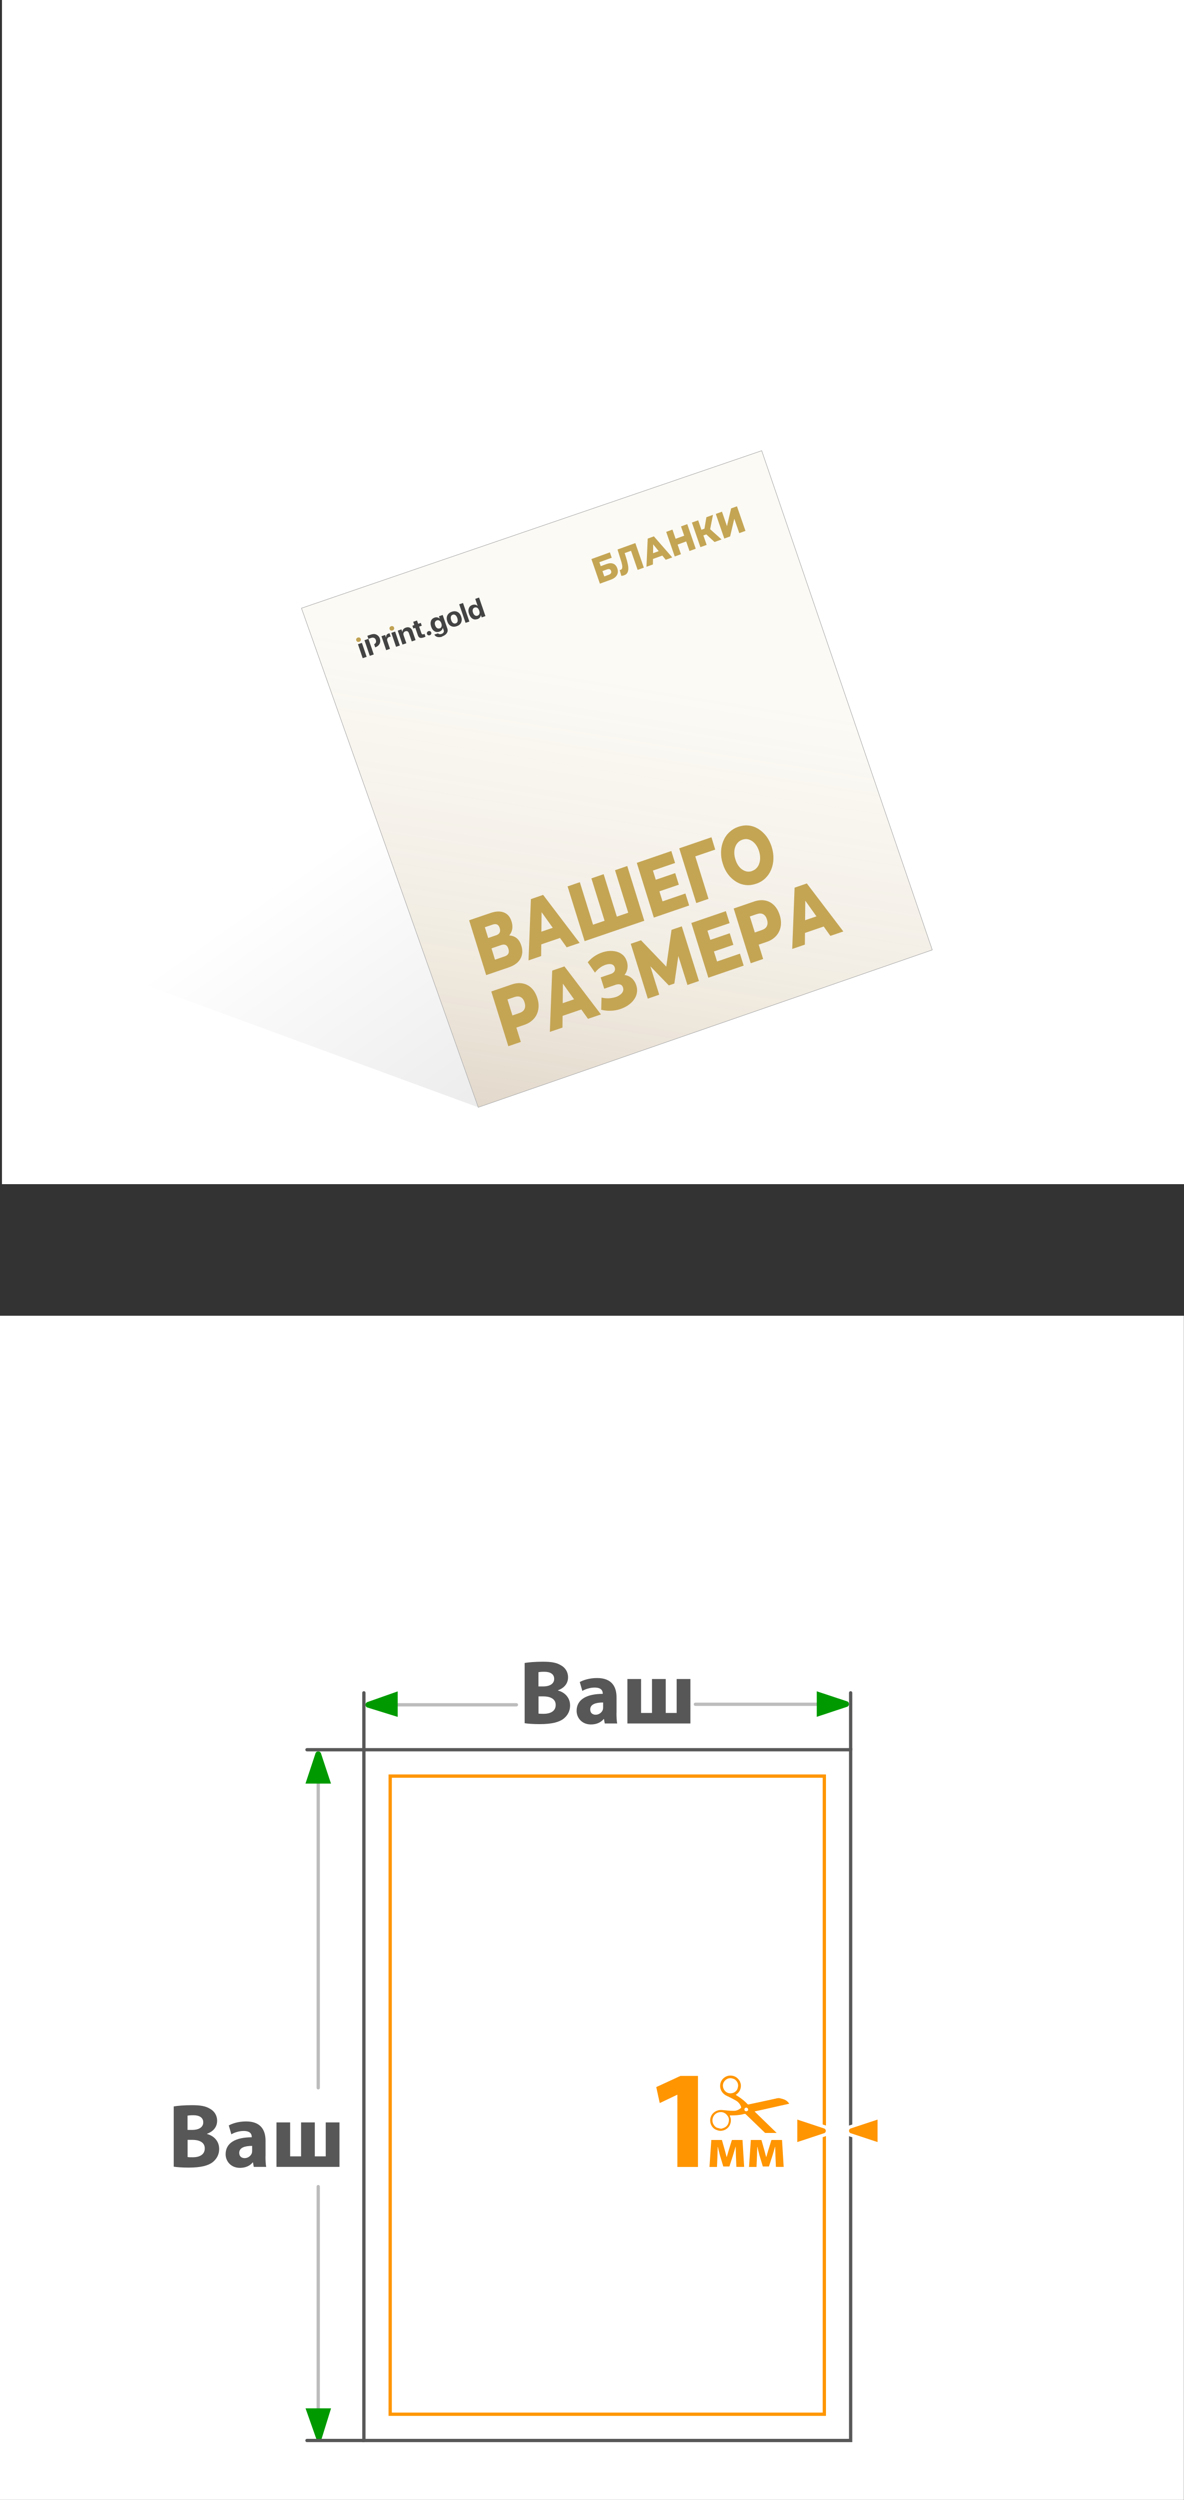 <?xml version="1.0" encoding="UTF-8"?>
<svg id="_Слой_2" data-name="Слой 2" xmlns="http://www.w3.org/2000/svg" xmlns:xlink="http://www.w3.org/1999/xlink" viewBox="0 0 180 380">
  <rect x="0" y="0" width="180" height="380" fill="#333333" stroke="none"/>
  <defs>
    <style>
      .cls-1, .cls-2, .cls-3 {
        fill: #fff;
      }

      .cls-4 {
        fill: #575757;
      }

      .cls-5 {
        stroke: #575757;
      }

      .cls-5, .cls-6 {
        stroke-linecap: round;
      }

      .cls-5, .cls-6, .cls-2, .cls-3 {
        stroke-width: .5px;
      }

      .cls-5, .cls-6, .cls-2, .cls-3, .cls-7 {
        stroke-miterlimit: 10;
      }

      .cls-5, .cls-6, .cls-8 {
        fill: none;
      }

      .cls-9 {
        clip-path: url(#clippath-1);
      }

      .cls-10 {
        fill: #009a00;
      }

      .cls-11 {
        fill: #c0a253;
      }

      .cls-6 {
        stroke: #bcbcbc;
      }

      .cls-12 {
        fill: #c4a554;
      }

      .cls-13 {
        fill: #ff9500;
      }

      .cls-2 {
        stroke: #ff9500;
      }

      .cls-14 {
        clip-path: url(#clippath);
      }

      .cls-15, .cls-16 {
        fill: #434343;
      }

      .cls-3 {
        stroke: #585858;
      }

      .cls-16 {
        fill-rule: evenodd;
      }

      .cls-17 {
        fill: url(#_Безымянный_градиент_3);
      }

      .cls-18 {
        fill: #fbfaf5;
      }

      .cls-7 {
        fill: url(#_Безымянный_градиент_24);
        stroke: #b2b2b2;
        stroke-width: .09px;
      }
    </style>
    <clipPath id="clippath">
      <rect class="cls-8" x="106.11" y="315.48" width="13.95" height="8.74"/>
    </clipPath>
    <linearGradient id="_Безымянный_градиент_3" data-name="Безымянный градиент 3" x1="58.6" y1="111.62" x2="99.26" y2="169.25" gradientUnits="userSpaceOnUse">
      <stop offset=".13" stop-color="#000" stop-opacity="0"/>
      <stop offset="1" stop-color="#000" stop-opacity=".1"/>
    </linearGradient>
    <linearGradient id="_Безымянный_градиент_24" data-name="Безымянный градиент 24" x1="53.38" y1="-139.31" x2="70.58" y2="20.47" gradientTransform="translate(5.72 171.17) rotate(15.34) scale(.99 1.03) skewX(-8.76)" gradientUnits="userSpaceOnUse">
      <stop offset=".33" stop-color="#c69c6d" stop-opacity="0"/>
      <stop offset=".58" stop-color="#a98054" stop-opacity=".11"/>
      <stop offset="1" stop-color="#603813" stop-opacity=".4"/>
    </linearGradient>
    <clipPath id="clippath-1">
      <polygon class="cls-8" points="45.83 92.45 115.8 68.51 141.73 144.39 72.71 168.32 45.83 92.45"/>
    </clipPath>
  </defs>
  <g id="_Слой_1-2" data-name="Слой 1">
    <g>
      <rect class="cls-1" x=".3" width="179.7" height="180"/>
      <rect class="cls-1" y="200" width="179.98" height="180"/>
      <g>
        <line class="cls-6" x1="48.38" y1="266.83" x2="48.38" y2="317.36"/>
        <line class="cls-6" x1="48.38" y1="332.38" x2="48.38" y2="368.97"/>
        <line class="cls-6" x1="57.79" y1="259.14" x2="78.51" y2="259.14"/>
        <line class="cls-6" x1="105.72" y1="259.06" x2="126.92" y2="259.06"/>
        <rect class="cls-3" x="55.32" y="265.97" width="74" height="105"/>
        <g>
          <rect class="cls-2" x="59.32" y="269.98" width="66" height="97"/>
          <g>
            <g>
              <path class="cls-13" d="m102.98,318.42h-.04l-2.64,1.26-.53-2.43,3.68-1.7h2.66v13.84h-3.13v-10.96Z"/>
              <path class="cls-13" d="m108.13,325.29h1.62l.44,1.55c.07.24.18.66.27,1.03h.03c.08-.28.21-.73.33-1.12l.45-1.46h1.61l.25,4.09h-1.18l-.07-1.64c0-.35-.03-.95-.04-1.43h-.02c-.16.54-.18.68-.39,1.34l-.54,1.67h-.93l-.49-1.62c-.11-.39-.24-.97-.33-1.36h-.03c-.02.51-.02,1.09-.04,1.43l-.07,1.62h-1.14l.28-4.09Z"/>
              <path class="cls-13" d="m114.14,325.29h1.62l.44,1.55c.07.24.18.66.27,1.03h.03c.08-.28.21-.73.33-1.12l.45-1.46h1.61l.25,4.09h-1.18l-.07-1.64c0-.35-.03-.95-.04-1.43h-.02c-.16.54-.18.68-.39,1.34l-.54,1.67h-.93l-.49-1.62c-.11-.39-.24-.97-.33-1.36h-.03c-.02.51-.02,1.09-.04,1.43l-.07,1.62h-1.14l.28-4.09Z"/>
              <g class="cls-14">
                <path class="cls-13" d="m118.4,320.13c.51-.11,1.03-.23,1.54-.34.01,0,.02,0,.04-.01h0s-.02-.05-.04-.07c-.17-.24-.39-.43-.66-.55-.24-.1-.5-.16-.75-.22-.09-.02-.18-.02-.27,0-.11,0-.22.03-.32.06-.88.19-1.76.38-2.64.57-.5.11-1,.21-1.5.32-.07.01-.12,0-.16-.05-.06-.07-.13-.14-.2-.21-.45-.45-.96-.8-1.49-1.13-.03-.02-.06-.03-.09-.05,0-.01,0-.02.01-.02.06-.05.11-.09.17-.14.35-.29.55-.65.59-1.1.07-.79-.5-1.45-1.1-1.62-.52-.15-.99-.07-1.42.24-.35.26-.56.62-.62,1.06-.09.69.28,1.27.77,1.59.13.08.27.14.41.21.4.19.8.39,1.18.61.38.22.65.53.8.94.05.13.03.17-.07.26-.3.24-.64.38-1.03.38-.54,0-1.08-.05-1.62-.11-.26-.03-.51-.03-.77.04-.68.19-1.14.73-1.19,1.42-.05.72.37,1.32.89,1.53.2.08.4.15.61.16.83.03,1.69-.61,1.64-1.7,0-.18-.07-.35-.13-.52-.01-.04-.03-.07-.04-.12.04,0,.07,0,.1,0,.69,0,1.37-.03,2.03-.21.06-.02.11-.02.17-.03.04,0,.07,0,.1.03.15.14.3.28.44.42.88.85,1.76,1.7,2.64,2.55.07.07.15.14.23.2.15.11.33.17.51.23.47.16.93.15,1.39-.04h0c-.18-.19-.37-.38-.55-.56-1.04-1.01-2.07-2.02-3.11-3.02-.06-.05-.11-.11-.17-.17.04-.01.07-.02.1-.03,1.18-.26,2.37-.52,3.55-.79Zm-6.28-2.63c-.18.52-.84.83-1.41.65-.6-.19-.94-.85-.76-1.45.18-.56.83-.98,1.47-.73.29.06.5.26.66.53.18.33.16.65.04.99Zm-2.34,6.05c-.2.05-.38-.01-.61-.08-.27-.03-.49-.22-.66-.48-.16-.26-.23-.54-.19-.85.1-.66.63-1.1,1.29-1.09.46.01.79.25,1.04.63.19.29.2.6.12.93-.13.53-.49.8-.99.93Zm3.59-2.63c-.15-.04-.24-.2-.19-.34.04-.15.2-.24.35-.2.14.04.24.22.2.37-.04.12-.22.21-.35.17Z"/>
              </g>
            </g>
            <g>
              <path class="cls-13" d="m120.96,321.85l4.47,1.48c.25.14.36.35.36.58s-.12.44-.31.55l-4.52,1.5v-4.12Z"/>
              <path class="cls-1" d="m121.21,322.19l4.14,1.37c.26.16.26.53,0,.68l-4.14,1.37v-3.42m-.5-.69v4.81l.66-.22,4.14-1.37.05-.02.05-.03c.27-.16.43-.45.43-.77,0-.32-.16-.6-.43-.77l-.05-.03-.05-.02-4.14-1.37-.66-.22h0Z"/>
            </g>
            <g>
              <path class="cls-13" d="m129.19,324.48c-.25-.14-.36-.35-.36-.58s.12-.44.31-.55l4.52-1.5v4.12l-4.47-1.48Z"/>
              <path class="cls-1" d="m133.41,322.19v3.42l-4.14-1.37c-.26-.16-.26-.53,0-.68l4.14-1.37m.5-.69l-.66.22-4.14,1.37-.05.02-.05.03c-.27.16-.43.45-.43.77s.16.6.43.77l.05.03.05.02,4.14,1.37.66.22v-4.81h0Z"/>
            </g>
          </g>
        </g>
        <path class="cls-10" d="m55.78,258.75l4.68-1.65v3.88l-4.68-1.45c-.29-.18-.29-.6,0-.77Z"/>
        <path class="cls-10" d="m128.85,259.42l-4.68,1.55v-3.88l4.68,1.55c.29.18.29.6,0,.77Z"/>
        <path class="cls-10" d="m48.1,370.76l-1.65-4.68h3.88l-1.45,4.68c-.18.29-.6.29-.77,0Z"/>
        <path class="cls-10" d="m48.77,266.44l1.55,4.68h-3.88l1.55-4.68c.18-.29.6-.29.77,0Z"/>
        <polyline class="cls-5" points="46.67 265.97 55.32 265.97 55.32 257.32"/>
        <line class="cls-5" x1="55.32" y1="370.97" x2="46.67" y2="370.97"/>
        <line class="cls-5" x1="129.32" y1="265.97" x2="129.32" y2="257.32"/>
        <g>
          <path class="cls-4" d="m26.42,320.19c.55-.1,1.66-.19,2.72-.19,1.29,0,2.07.12,2.76.53.65.35,1.11.98,1.11,1.84s-.48,1.58-1.54,1.98v.03c1.06.28,1.85,1.09,1.85,2.28,0,.86-.39,1.52-.97,1.99-.68.54-1.81.84-3.66.84-1.04,0-1.81-.07-2.28-.14v-9.15Zm2.09,3.57h.69c1.12,0,1.7-.46,1.7-1.15s-.54-1.08-1.49-1.08c-.47,0-.73.03-.9.06v2.17Zm0,4.13c.21.03.46.03.82.03.95,0,1.8-.37,1.8-1.35,0-.93-.84-1.3-1.89-1.3h-.72v2.63Z"/>
          <path class="cls-4" d="m40.36,327.75c0,.64.03,1.26.11,1.63h-1.89l-.12-.68h-.04c-.44.54-1.13.83-1.94.83-1.37,0-2.18-1-2.18-2.07,0-1.76,1.58-2.58,3.97-2.58v-.08c0-.37-.19-.88-1.23-.88-.69,0-1.42.24-1.87.51l-.39-1.35c.47-.26,1.4-.61,2.63-.61,2.25,0,2.96,1.33,2.96,2.93v2.36Zm-2.03-1.56c-1.11,0-1.96.26-1.96,1.06,0,.54.36.8.83.8.51,0,.95-.35,1.09-.77.03-.11.04-.23.04-.36v-.73Z"/>
          <path class="cls-4" d="m44.11,322.62v5.16h1.66v-5.16h2.09v5.16h1.66v-5.16h2.09v6.76h-9.58v-6.76h2.09Z"/>
        </g>
        <g>
          <path class="cls-4" d="m79.77,252.78c.55-.1,1.66-.19,2.72-.19,1.29,0,2.07.12,2.76.53.65.35,1.11.98,1.11,1.84s-.48,1.58-1.54,1.98v.03c1.06.28,1.85,1.09,1.85,2.28,0,.86-.39,1.52-.97,1.99-.68.54-1.81.84-3.66.84-1.04,0-1.81-.07-2.28-.14v-9.15Zm2.09,3.57h.69c1.12,0,1.7-.46,1.7-1.15s-.54-1.08-1.49-1.08c-.47,0-.73.03-.9.06v2.17Zm0,4.13c.21.03.46.03.82.03.95,0,1.8-.37,1.8-1.35,0-.93-.84-1.3-1.89-1.3h-.72v2.63Z"/>
          <path class="cls-4" d="m93.72,260.35c0,.64.03,1.26.11,1.63h-1.89l-.12-.68h-.04c-.44.54-1.13.83-1.94.83-1.37,0-2.18-1-2.18-2.07,0-1.76,1.58-2.58,3.97-2.58v-.08c0-.37-.19-.88-1.23-.88-.69,0-1.42.24-1.87.51l-.39-1.35c.47-.26,1.4-.61,2.63-.61,2.25,0,2.96,1.33,2.96,2.93v2.36Zm-2.03-1.56c-1.11,0-1.96.26-1.96,1.06,0,.54.36.8.83.8.51,0,.95-.35,1.09-.77.03-.11.04-.23.04-.36v-.73Z"/>
          <path class="cls-4" d="m97.46,255.22v5.16h1.66v-5.16h2.09v5.16h1.66v-5.16h2.09v6.76h-9.58v-6.76h2.09Z"/>
        </g>
      </g>
      <g>
        <polygon class="cls-17" points="141.73 144.39 72.71 168.32 14.42 146.91 14.42 37.37 41.81 36.26 121.9 103.44 141.73 144.39"/>
        <g>
          <polygon class="cls-18" points="141.73 144.39 72.71 168.32 45.83 92.45 115.8 68.51 141.73 144.39"/>
          <polygon class="cls-7" points="141.73 144.39 72.71 168.32 45.83 92.45 115.8 68.51 141.73 144.39"/>
          <g class="cls-9">
            <g>
              <path class="cls-12" d="m73.91,148.21l-2.59-8.32,3.25-1.11c.8-.27,1.48-.3,2.04-.08.56.22.95.68,1.16,1.37.21.67.17,1.27-.13,1.8-.29.53-.79.91-1.48,1.15l.02-.62c.75-.26,1.4-.27,1.94-.05.54.23.92.69,1.14,1.41.23.73.18,1.39-.14,1.97-.32.58-.91,1.02-1.77,1.32l-3.43,1.17Zm.31-5.63l1.2-.41c.27-.09.45-.23.54-.41.09-.19.09-.41.01-.68-.08-.27-.21-.45-.39-.54-.18-.09-.4-.09-.67,0l-1.2.41.51,1.64Zm1.03,3.3l1.49-.51c.27-.09.46-.24.55-.43.09-.19.09-.43,0-.72-.09-.29-.22-.47-.4-.57-.18-.09-.41-.09-.68,0l-1.49.51.53,1.71Z"/>
              <path class="cls-12" d="m80.35,146l.36-9.33,1.86-.64,5.55,7.3-1.97.67-4.55-6.38.75-.25-.08,7.96-1.93.66Zm1.11-2.17l-.05-1.9,3.27-1.12,1.03,1.57-4.24,1.45Z"/>
              <path class="cls-12" d="m92.33,139.84l-.25.66-2.17-6.98,1.86-.64,2.17,6.98-.59-.38,2.59-.89-.27.67-2.17-6.98,1.86-.64,2.59,8.32-9.07,3.1-2.59-8.32,1.86-.64,2.17,6.98-.57-.38,2.57-.88Z"/>
              <path class="cls-12" d="m100.7,137.02l3.5-1.2.57,1.82-5.37,1.84-2.59-8.32,5.25-1.8.57,1.82-3.37,1.15,1.46,4.68Zm-1.16-3.24l3.11-1.06.55,1.76-3.11,1.06-.55-1.76Z"/>
              <path class="cls-12" d="m105.85,137.27l-2.59-8.32,4.9-1.68.57,1.87-3.45,1.18.26-.67,2.17,6.98-1.86.64Z"/>
              <path class="cls-12" d="m114.94,134.34c-.54.18-1.06.25-1.58.19-.52-.06-1.01-.23-1.46-.51s-.86-.65-1.21-1.11c-.35-.46-.62-1-.81-1.63-.2-.62-.28-1.23-.26-1.82.02-.59.14-1.13.35-1.64.21-.51.51-.95.9-1.31.39-.37.85-.65,1.38-.83.54-.19,1.07-.25,1.59-.19s1,.23,1.45.51c.45.28.86.65,1.21,1.11.35.46.62,1,.82,1.63.2.63.28,1.24.26,1.83-.02.59-.14,1.14-.35,1.64-.21.5-.51.94-.89,1.3-.38.37-.84.64-1.39.83Zm-.61-1.95c.26-.09.48-.22.66-.41.19-.19.33-.41.42-.68.1-.27.15-.56.15-.88,0-.33-.05-.67-.16-1.02-.11-.36-.26-.67-.44-.93-.18-.26-.39-.46-.62-.62-.23-.15-.47-.25-.72-.29-.25-.04-.51,0-.76.08-.25.09-.48.22-.66.41-.18.19-.33.41-.42.68-.1.27-.15.56-.15.88,0,.32.05.66.17,1.03.11.36.26.67.44.93.18.26.39.47.62.62.23.15.47.25.72.29.25.04.51.01.76-.08Z"/>
              <path class="cls-12" d="m77.28,159.03l-2.59-8.32,3.06-1.05c.61-.21,1.18-.27,1.7-.17.52.09.97.33,1.36.71.39.38.68.89.88,1.52.2.63.24,1.21.14,1.75-.1.54-.33,1.02-.7,1.42-.37.4-.85.71-1.46.91l-2.01.69.52-1.31,1,3.2-1.89.65Zm.97-3.6l-1.18-.79,1.89-.65c.39-.14.66-.34.78-.62.13-.28.13-.61.01-.99-.12-.39-.31-.66-.57-.8-.26-.15-.59-.15-.98-.02l-1.89.65.5-1.37,1.43,4.6Z"/>
              <path class="cls-12" d="m83.59,156.87l.36-9.33,1.86-.64,5.55,7.3-1.97.67-4.55-6.38.75-.25-.08,7.96-1.93.66Zm1.11-2.17l-.05-1.9,3.27-1.12,1.03,1.57-4.24,1.45Z"/>
              <path class="cls-12" d="m91.4,153.49l.05-1.85c.34.08.69.12,1.03.11.34-.01.66-.06.96-.14.3-.08.56-.2.77-.35.22-.15.38-.32.47-.51.1-.19.11-.4.04-.63-.08-.25-.22-.41-.43-.47-.21-.06-.45-.04-.72.05l-1.71.59-.54-1.72,1.56-.53c.25-.09.43-.22.53-.39.1-.17.12-.37.05-.58-.06-.21-.18-.35-.33-.43-.16-.08-.35-.11-.57-.09-.22.02-.45.08-.7.18s-.5.25-.74.44c-.24.19-.47.42-.67.67l-1.1-1.57c.37-.43.78-.78,1.25-1.06.46-.27.94-.46,1.43-.57.49-.11.96-.12,1.4-.05.45.07.83.23,1.16.49.33.25.56.61.71,1.06.12.4.15.78.07,1.15-.08.37-.23.69-.47.96-.24.27-.55.48-.93.61l-.11-.52c.44-.15.85-.19,1.24-.11.39.08.72.25,1.01.52.28.27.49.61.63,1.04.13.4.15.79.08,1.16-.07.37-.22.71-.46,1.03-.23.32-.53.59-.88.83-.35.24-.75.43-1.19.58s-.91.23-1.4.25c-.49.02-.99-.03-1.49-.15Z"/>
              <path class="cls-12" d="m98.48,151.78l-2.59-8.32,1.56-.53,4.52,4.71-.82.28.94-6.58,1.56-.53,2.61,8.31-1.75.6-1.58-5.02.3-.1-.71,4.9-.84.29-3.38-3.5.35-.12,1.57,5.03-1.74.6Z"/>
              <path class="cls-12" d="m108.99,146.16l3.5-1.2.57,1.82-5.37,1.84-2.59-8.32,5.25-1.8.57,1.82-3.37,1.15,1.46,4.68Zm-1.16-3.24l3.11-1.06.55,1.76-3.11,1.06-.55-1.76Z"/>
              <path class="cls-12" d="m114.13,146.42l-2.59-8.32,3.06-1.05c.61-.21,1.18-.27,1.7-.17.52.09.97.33,1.36.71.39.38.68.89.88,1.52.2.63.24,1.21.14,1.75-.1.54-.33,1.01-.7,1.42-.37.4-.85.71-1.47.91l-2.01.69.52-1.31,1,3.2-1.89.65Zm.97-3.6l-1.18-.79,1.89-.65c.39-.14.66-.34.78-.62.13-.28.13-.61.01-.99-.12-.39-.31-.66-.57-.8-.26-.15-.59-.15-.98-.02l-1.89.65.5-1.37,1.43,4.6Z"/>
              <path class="cls-12" d="m120.44,144.26l.36-9.33,1.86-.64,5.55,7.3-1.97.67-4.55-6.38.75-.25-.08,7.96-1.93.66Zm1.11-2.17l-.05-1.9,3.27-1.12,1.03,1.57-4.24,1.45Z"/>
            </g>
          </g>
          <g>
            <path class="cls-12" d="m91.2,88.72l-1.29-3.74,2.81-1.02.28.82-1.88.68.21.6.87-.32c.41-.15.76-.17,1.04-.05.28.11.49.35.61.72.13.38.11.71-.06,1.01-.17.3-.47.53-.91.69l-1.68.61Zm.67-1.1l.68-.25c.16-.06.27-.14.33-.24.06-.1.07-.22.02-.35-.09-.26-.3-.34-.63-.22l-.68.25.28.81Z"/>
            <path class="cls-12" d="m94.92,87.44c-.06.02-.13.04-.21.06-.08.02-.16.03-.25.04l-.25-.89s.09-.02.14-.03c.13-.05.21-.14.24-.28.03-.14.02-.32-.03-.54-.04-.22-.11-.47-.21-.76l-.47-1.51,2.71-.98,1.29,3.74-.94.34-1.09-3.14.29.16-1.36.49.11-.32.27.87c.12.37.21.7.27,1,.07.3.1.57.09.81s-.06.43-.16.59c-.1.16-.25.28-.46.35Z"/>
            <path class="cls-12" d="m98.28,86.15l.19-4.28.94-.34,2.79,3.2-.99.36-2.28-2.8.38-.14-.05,3.65-.97.35Zm.56-1.02l-.02-.87,1.64-.6.51.69-2.13.77Z"/>
            <path class="cls-12" d="m103.53,84.24l-.95.35-1.3-3.74.95-.35,1.29,3.74Zm.86-1.96l-1.43.52-.3-.88,1.43-.52.3.88Zm-.86-2.26l.95-.35,1.29,3.74-.95.35-1.29-3.74Z"/>
            <path class="cls-12" d="m106.48,83.17l-1.29-3.74.95-.34,1.29,3.74-.95.34Zm.18-1.68l-.3-.86,1.22-.44.3.86-1.22.44Zm1.27-.83l-.92.21.38-2.25,1-.36-.47,2.4Zm.7,1.73l-1.56-1.44.59-.78,2.04,1.83-1.07.39Z"/>
            <path class="cls-12" d="m110.11,81.86l-1.29-3.74.94-.34.76,2.2.63-2.7.89-.32,1.29,3.74-.94.34-.76-2.19-.63,2.69-.9.33Z"/>
          </g>
          <g>
            <g>
              <path class="cls-16" d="m55.74,99.84l-.6.21-.72-2.12.6-.21.72,2.12Zm2.97-1.01l-.72-2.12.56-.19.13.38h.01c0-.15.02-.28.08-.38.06-.1.16-.17.29-.22.06-.02.12-.03.17-.03l.17.51c-.06,0-.14,0-.22.04-.14.05-.24.13-.29.24-.05.11-.05.24,0,.39l.4,1.18-.58.2Zm.78-2.63l.72,2.12.58-.2-.72-2.12-.58.2Zm1.7,1.78l-.72-2.12.56-.19.13.38h.01c.01-.16.06-.29.15-.4.09-.11.21-.19.38-.25.24-.08.45-.07.62.02.18.1.31.27.39.52l.47,1.36-.58.2-.43-1.24c-.05-.14-.12-.24-.21-.29-.09-.05-.2-.06-.33-.01s-.22.12-.27.23c-.05.11-.05.24,0,.38l.42,1.21-.59.2Zm2.21-3.66l-.58.2.17.49-.3.1.15.43.3-.1.38,1.11c.07.21.17.34.31.39.14.05.33.04.59-.05.12-.04.21-.08.27-.12l-.15-.42s-.08.04-.14.06c-.17.06-.28,0-.33-.15l-.35-1.01.4-.14-.15-.43-.4.14-.17-.49Zm-6.17,2.15c-.24-.12-.52-.12-.81-.02l-.57.19.16.47-.6.21.81,2.37.6-.21-.3-.9-.16-.46-.35-1.01.41-.14c.17-.06.32-.06.45,0,.13.05.22.16.27.32s.05.3-.02.42c-.05.09-.13.16-.24.22l.16.47h.01c.31-.11.52-.28.65-.52.13-.24.14-.51.05-.8s-.27-.49-.52-.61Z"/>
              <ellipse class="cls-11" cx="54.5" cy="97.23" rx=".36" ry=".34" transform="translate(-27.73 21.99) rotate(-18.27)"/>
              <ellipse class="cls-11" cx="59.57" cy="95.51" rx=".36" ry=".34" transform="translate(-26.94 23.49) rotate(-18.27)"/>
            </g>
            <path class="cls-15" d="m65.54,96.39c-.04.08-.11.14-.2.17s-.18.03-.26-.01c-.08-.04-.14-.1-.17-.19s-.02-.17.02-.25c.04-.08.11-.14.2-.17s.18-.03.26.01c.08.04.14.1.17.19s.02.17-.02.25Z"/>
            <path class="cls-15" d="m66.83,95.53c.15-.05.24-.14.29-.28.05-.14.04-.3-.02-.49s-.16-.32-.28-.41c-.12-.08-.26-.1-.4-.05s-.24.14-.29.28c-.05.14-.04.3.03.49s.16.32.28.4c.12.08.25.09.4.04Zm.41,1.24c-.28.09-.53.11-.75.05-.22-.06-.37-.18-.46-.36l.57-.19c.05.07.12.11.21.12.1.02.2,0,.31-.03.15-.05.25-.13.31-.23.06-.1.07-.21.02-.34l-.13-.37h-.01c-.01.13-.06.25-.16.36-.1.11-.22.19-.37.24-.26.09-.51.07-.73-.07-.22-.13-.39-.36-.5-.69s-.12-.62-.03-.87c.09-.25.27-.41.54-.51.15-.05.3-.06.44-.03.14.03.26.1.36.2h0s-.13-.37-.13-.37l.57-.2.71,2.07c.09.25.06.48-.09.7-.14.21-.38.38-.7.49Z"/>
            <path class="cls-15" d="m70.1,94.64c-.12.26-.35.44-.67.55s-.62.1-.87-.03c-.26-.13-.44-.36-.56-.71s-.11-.64.01-.9c.13-.26.35-.45.67-.56s.61-.1.87.03c.26.13.44.36.56.7s.11.64,0,.9Zm-.82.12c.14-.05.24-.14.28-.29.04-.14.03-.32-.04-.53s-.17-.35-.29-.44c-.12-.09-.26-.11-.4-.06s-.24.15-.28.29c-.04.14-.03.32.04.53s.17.36.29.44c.12.09.26.1.4.06Z"/>
            <path class="cls-15" d="m70.78,94.68l-.97-2.82.58-.2.97,2.82-.58.2Z"/>
            <path class="cls-15" d="m72.56,94.11c-.27.09-.51.07-.74-.07-.22-.14-.39-.38-.51-.71s-.13-.62-.03-.87c.09-.25.27-.42.54-.51.15-.05.3-.06.44-.03.14.03.26.1.35.2h.01s-.37-1.09-.37-1.09l.58-.2.97,2.82-.57.2-.12-.36h0c-.01.14-.07.26-.16.38-.09.11-.22.19-.37.25Zm-.39-1.77c-.15.05-.24.15-.29.29-.05.14-.04.31.03.5s.16.33.28.41c.12.08.26.1.4.05s.24-.14.29-.28c.05-.14.04-.31-.03-.5s-.16-.33-.28-.41c-.12-.08-.26-.1-.4-.05Z"/>
          </g>
        </g>
      </g>
    </g>
  </g>
</svg>